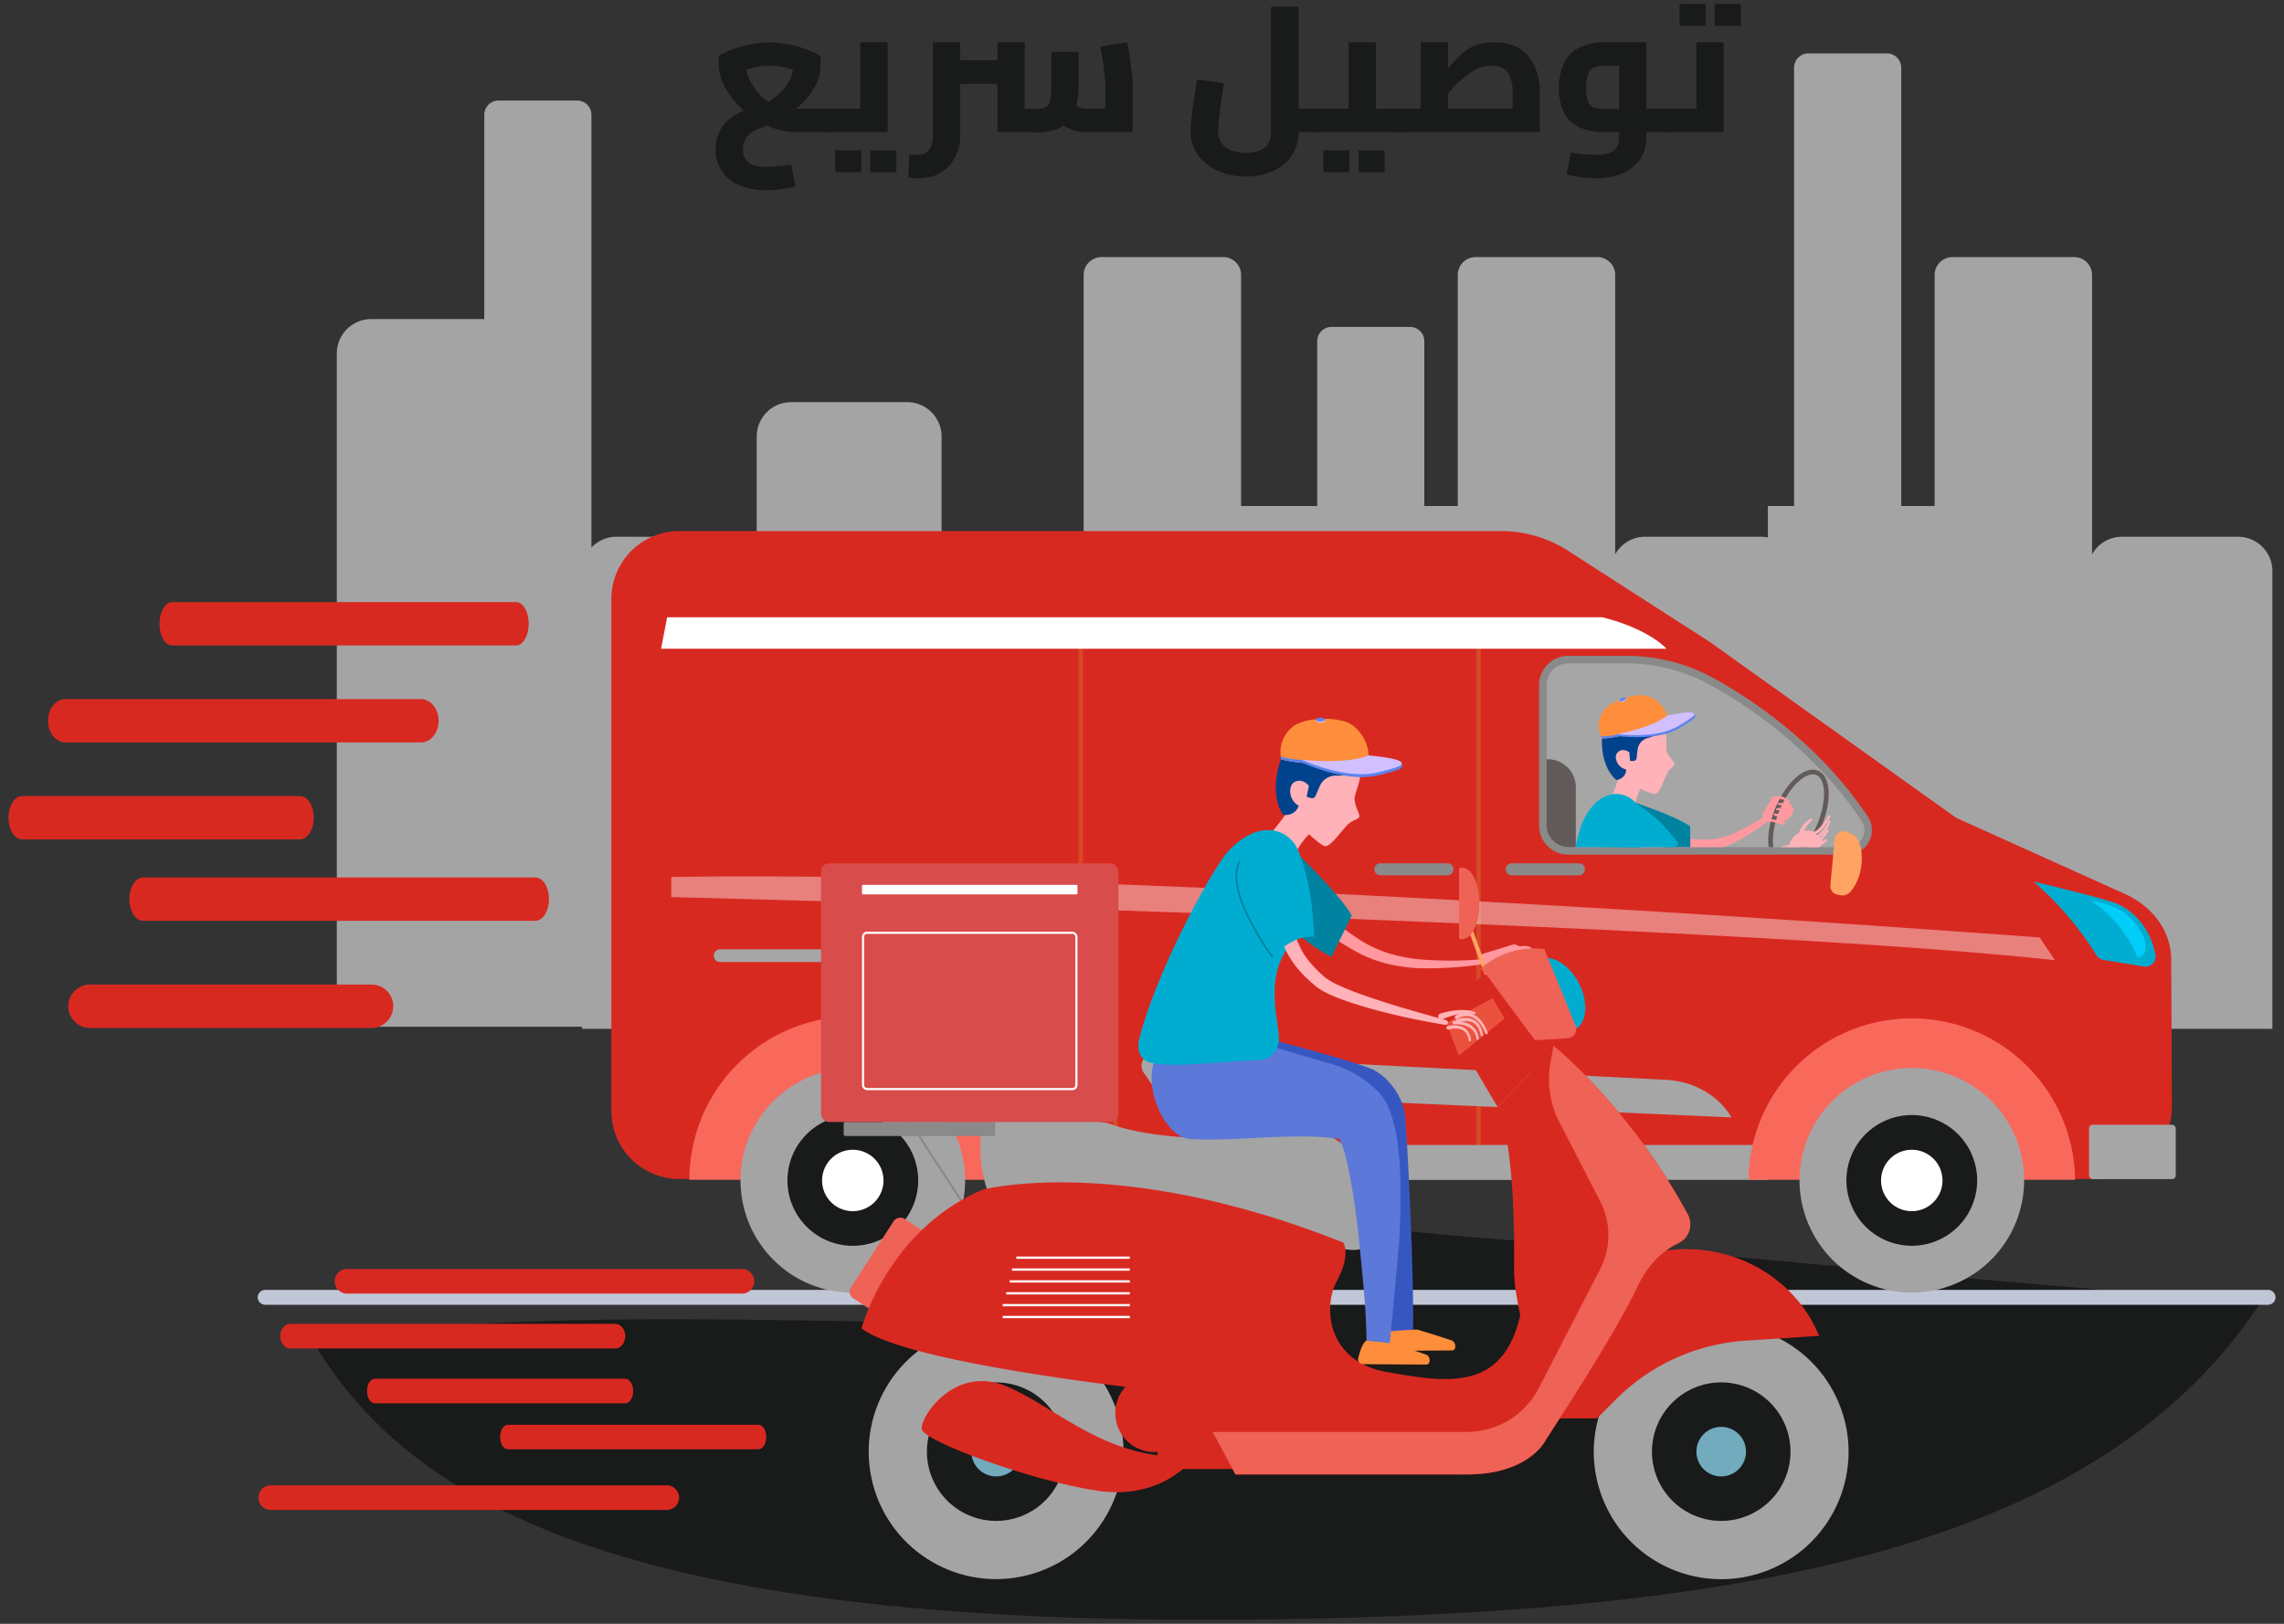 <svg id="Layer_1" data-name="Layer 1" xmlns="http://www.w3.org/2000/svg" xmlns:xlink="http://www.w3.org/1999/xlink" viewBox="0 0 1080 768"><rect x="0" y="0" width="1080" height="768" fill="#333333" stroke="none"/><defs><style>.cls-1,.cls-19,.cls-27,.cls-29,.cls-33,.cls-35,.cls-5,.cls-9{fill:none;}.cls-2{fill:#191a1a;}.cls-3{fill:#c1c6d7;}.cls-4{fill:#a5a4a5;}.cls-35,.cls-5{stroke:#fff;}.cls-33,.cls-5{stroke-linecap:round;stroke-linejoin:round;}.cls-5{stroke-width:0.86px;}.cls-6{fill:#d82921;}.cls-7{fill:#a6a6a6;}.cls-8{fill:#8a8a8a;}.cls-9{stroke:#d46b2b;stroke-width:2.08px;opacity:0.51;}.cls-19,.cls-27,.cls-29,.cls-35,.cls-9{stroke-miterlimit:10;}.cls-10,.cls-12{fill:#fff;}.cls-11{fill:#ffa463;}.cls-12{opacity:0.41;}.cls-13{fill:#f8695c;}.cls-14{fill:#00add1;}.cls-15{fill:#00cef8;}.cls-16{clip-path:url(#clip-path);}.cls-17{fill:#ff989f;}.cls-18{fill:#0083a0;}.cls-19{stroke:#625b5a;stroke-width:2.22px;}.cls-20{fill:#ffb2b8;}.cls-21{fill:#00438c;}.cls-22{fill:#ff8e3c;}.cls-23{fill:#5c83ef;}.cls-24{fill:#d2bfff;}.cls-25{fill:#625b5a;}.cls-26{fill:#3757c0;}.cls-27{stroke:#8a8a8a;}.cls-28{fill:#72aabe;}.cls-29{stroke:#ffa463;stroke-width:1.89px;}.cls-30{fill:#ef6256;}.cls-31{fill:#eb523d;}.cls-32{fill:#5c78d9;}.cls-33{stroke:#0083a0;stroke-width:0.83px;}.cls-34{fill:#d84c4c;}</style><clipPath id="clip-path"><path class="cls-1" d="M741.56,400.64a10.24,10.24,0,0,1-10.23-10.23V324a10.24,10.24,0,0,1,10.23-10.22H768.9A82.16,82.16,0,0,1,808.76,324c20.68,11.51,49.87,32,71.43,64.17a8,8,0,0,1-6.62,12.5Z"/></clipPath></defs><path class="cls-2" d="M807.47,593.35c-51.42-4.5-103.18-6.4-154.43-12.48-36.44-4.32-86.82-14.17-120.38,6.8,20.76,8.38,43.93,8.21,64.64,17.44,3.47,1.55,3.39,7.49,0,9.06-25.21,11.66-57.76,10.32-84.82,10.93-86.12,1.92-172.25-3.22-258.36-.17-34.92,1.24-70.86,2.91-104.9,11.48C199.91,720.84,318.49,770,602.39,765.89c228-3.29,391.76-35.17,467-150.5C982,610.09,894.76,601,807.47,593.35Z"/><path class="cls-3" d="M1072.31,617.12H125.54a3.62,3.62,0,0,1-3.69-3.53h0a3.62,3.62,0,0,1,3.69-3.53h946.77a3.61,3.61,0,0,1,3.69,3.53h0A3.61,3.61,0,0,1,1072.31,617.12Z"/><path class="cls-4" d="M1058.26,253.86h-54.91a16.2,16.2,0,0,0-14.11,8.32V130.05a8.45,8.45,0,0,0-8.45-8.45H923.25a8.45,8.45,0,0,0-8.45,8.45V239.32H899V32a6.75,6.75,0,0,0-6.75-6.75H855.1A6.76,6.76,0,0,0,848.34,32V239.32H835.93v14.86a16.44,16.44,0,0,0-3.16-.32H777.85a16.18,16.18,0,0,0-14.1,8.32V130.05a8.45,8.45,0,0,0-8.45-8.45H697.76a8.45,8.45,0,0,0-8.45,8.45V239.32H673.49V161.37a6.76,6.76,0,0,0-6.76-6.75H629.6a6.75,6.75,0,0,0-6.75,6.75v77.95h-36V130.05a8.45,8.45,0,0,0-8.45-8.45H520.86a8.45,8.45,0,0,0-8.45,8.45V254.18a16.21,16.21,0,0,0-3.13-.32H454.36a16.16,16.16,0,0,0-9.13,2.81V206.45A16.26,16.26,0,0,0,429,190.2H374.06a16.26,16.26,0,0,0-16.25,16.25v52.13a16.16,16.16,0,0,0-11.44-4.72H291.45a16.15,16.15,0,0,0-11.8,5.14V54.29a6.76,6.76,0,0,0-6.76-6.75H235.76A6.75,6.75,0,0,0,229,54.29v96.63H175.52a16.24,16.24,0,0,0-16.25,16.25V485.61H275.21v1h87.41v-6.74h75.49v6.74H575v4.26h47.84v6.56h50.64v-6.56h24.36v-4.26H835.93v4.26h87.42v-4.26h151.16V270.11A16.25,16.25,0,0,0,1058.26,253.86Z"/><path class="cls-5" d="M965.62,531.76s8,12.25,42.06,7.78"/><path class="cls-5" d="M1000.69,500.76s9.72,13.57-1.16,30"/><path class="cls-6" d="M1026.67,453.68c-.05-12.79-8.26-24.54-21.4-30.65L925,386.82,808.53,303.65l-65.28-42a58.92,58.92,0,0,0-33.61-10.47H321.23a32.14,32.14,0,0,0-32.15,32.15V525.47a32.14,32.14,0,0,0,32.15,32.15H768.87v0H992.52A34.44,34.44,0,0,0,1027,523Z"/><rect class="cls-7" x="987.79" y="531.95" width="41.02" height="25.72" rx="1.71"/><path class="cls-8" d="M873.57,404.22h-132a13.82,13.82,0,0,1-13.81-13.81V324a13.81,13.81,0,0,1,13.81-13.8H768.9a85.57,85.57,0,0,1,41.6,10.66C830.82,332.15,861,353,883.17,386.15A11.6,11.6,0,0,1,873.57,404.22Z"/><path class="cls-7" d="M741.56,400.64a10.24,10.24,0,0,1-10.23-10.23V324a10.24,10.24,0,0,1,10.23-10.22H768.9A82.16,82.16,0,0,1,808.76,324c20.68,11.51,49.87,32,71.43,64.17a8,8,0,0,1-6.62,12.5Z"/><path class="cls-9" d="M699.12,558.07V293.23H511.05v149.7S529,510.74,529,558.71"/><polygon class="cls-7" points="835.94 541.53 465.5 541.53 465.5 558.07 769.02 558.07 769.02 558.04 835.94 558.04 835.94 541.53"/><path class="cls-10" d="M312.58,306.83H788s-7.67-9.12-30.22-14.88H315.45Z"/><path class="cls-7" d="M818.75,528.49,550,516.62a5.74,5.74,0,0,1-4.46-2.46l-4.71-6.81a5.72,5.72,0,0,1,5-9l242,12.38c11.54.59,22.59,5.93,29.33,15.32C817.71,526.85,818.24,527.65,818.75,528.49Z"/><path class="cls-7" d="M505.78,455H340.51a3,3,0,0,1-3-3h0a3,3,0,0,1,3-3H505.78a3,3,0,0,1,3,3h0A3,3,0,0,1,505.78,455Z"/><path class="cls-11" d="M867.53,396.94a4.14,4.14,0,0,1,5.08-3.62c2.34.53,4.93,1.72,6.19,4.31,2.36,4.87,2.72,16.42-3.78,24.11a5.18,5.18,0,0,1-5,1.65l-1.28-.28a4.11,4.11,0,0,1-3.24-4.41Z"/><path class="cls-12" d="M971.65,454.14l-7.16-10.74S542,411.19,317.42,414.77v9.54S808.2,436.24,971.65,454.14Z"/><path class="cls-13" d="M981.21,558a77.22,77.22,0,0,0-154.43,0Z"/><path class="cls-13" d="M480.47,558A77.22,77.22,0,0,0,326,558Z"/><path class="cls-8" d="M684.45,414H652.71a2.85,2.85,0,0,1-2.85-2.84h0a2.85,2.85,0,0,1,2.85-2.84h31.74a2.84,2.84,0,0,1,2.84,2.84h0A2.84,2.84,0,0,1,684.45,414Z"/><path class="cls-8" d="M746.58,414H714.84a2.84,2.84,0,0,1-2.84-2.84h0a2.84,2.84,0,0,1,2.84-2.84h31.74a2.84,2.84,0,0,1,2.84,2.84h0A2.84,2.84,0,0,1,746.58,414Z"/><path class="cls-14" d="M961.66,417s27.33,6.35,38.29,10c0,0,15.46,4.89,19.24,24.51a4.77,4.77,0,0,1-5.46,5.62L994.62,454a4.79,4.79,0,0,1-3.27-2.2A154.34,154.34,0,0,0,961.66,417Z"/><path class="cls-15" d="M1004.5,431.66c-3.58-2.8-12.12-5.41-15.7-5.41,9.28,4.8,20.06,19.84,21.92,26.85C1019.52,450,1011.65,437,1004.5,431.66Z"/><g class="cls-16"><path class="cls-17" d="M764.37,391.53a3.93,3.93,0,0,0,1.49-.1c.78.43,3.73-2.92,2.85-4.41a3.74,3.74,0,0,0-.43-1.27,4.16,4.16,0,0,0-.62-.83l-.12-.13a2,2,0,0,0-.27-.22,2.27,2.27,0,0,0-.23-.17l-.07,0,.11.07.39.2.89.44c.62.29,1.27.57,1.92.86,1.31.56,2.64,1.1,4,1.66,2.69,1.09,5.42,2.11,8.16,3.14s5.5,2,8.28,3L799,396.6l-.51-.09a52.09,52.09,0,0,0,9.78.58,32,32,0,0,0,9.35-2.09,74.44,74.44,0,0,0,9.06-4.27c3-1.6,5.88-3.39,8.78-5.19l1.52,2.2c-2.79,2.05-5.58,4.09-8.52,6a71.24,71.24,0,0,1-9.22,5.18,36.09,36.09,0,0,1-10.5,3.08A56.31,56.31,0,0,1,798,402h-.15l-.35-.08c-2.89-.71-5.78-1.42-8.65-2.2s-5.75-1.57-8.62-2.41-5.72-1.75-8.57-2.72c-1.43-.48-2.86-1-4.29-1.55-.71-.28-1.43-.56-2.16-.87l-1.12-.49-.61-.29-.38-.2-.31-.18-.34-.24a3.47,3.47,0,0,1-.29-.25l-.14-.13a4.61,4.61,0,0,1-.62-.85,3.81,3.81,0,0,1-.45-1.29c-.87-1.49,2.09-4.85,2.87-4.41a4.09,4.09,0,0,1,1.52-.11Z"/><path class="cls-18" d="M767,377.47c3.3,1.3,24.14,7.74,32.23,13.36l.11,17.29c-16.88-.3-36.57-9.66-39.95-11.47Z"/><path class="cls-17" d="M834.21,383.56s3.18-5.7,4.55-6.37,7.84,2,9.11,4.7-3.18,8.38-10,7.15S834.21,383.56,834.21,383.56Z"/><path class="cls-19" d="M859.78,391.56C854.63,403,846.27,410,841.1,407.21s-5.19-14.38-.05-25.84,13.51-18.46,18.68-15.64S864.92,380.11,859.78,391.56Z"/><path class="cls-17" d="M845.39,379.42a6,6,0,0,0-1.53-.94,6.38,6.38,0,0,0-1.75-.51,7.31,7.31,0,0,0-1.81,0,9.09,9.09,0,0,0-1.77.41h0a.75.75,0,0,1-1-.49.76.76,0,0,1,.49-1h.05a10.07,10.07,0,0,1,2.12-.33,8.15,8.15,0,0,1,2.14.17,7.5,7.5,0,0,1,2,.73,6.86,6.86,0,0,1,1.75,1.27.49.49,0,0,1,0,.69.5.5,0,0,1-.66,0Z"/><path class="cls-17" d="M846.1,383a5.72,5.72,0,0,0-1-.92,6.24,6.24,0,0,0-1.19-.71,6.47,6.47,0,0,0-2.72-.6h0a.5.5,0,0,1-.5-.51.51.51,0,0,1,.48-.5,7.52,7.52,0,0,1,4.67,1.29,7,7,0,0,1,1.29,1.11.67.67,0,1,1-1,.9l0,0Z"/><path class="cls-17" d="M845.59,384.7a5.36,5.36,0,0,0-1.09-.75,6.14,6.14,0,0,0-1.28-.52,6.46,6.46,0,0,0-2.77-.15h0a.49.49,0,0,1-.57-.42.51.51,0,0,1,.39-.57,7.53,7.53,0,0,1,3.24,0,6.68,6.68,0,0,1,1.56.53,6.59,6.59,0,0,1,1.45.89.68.68,0,0,1,.09,1,.67.67,0,0,1-1,.09l0,0Z"/><path class="cls-17" d="M844.82,387.28l-5.64-1.4h0a.62.62,0,0,1,.29-1.2l5.76,1.31a.67.67,0,1,1-.3,1.31h-.06Z"/><path class="cls-17" d="M843.27,390.13l-5.68-1.56a.57.57,0,0,1-.4-.71.57.57,0,0,1,.67-.42h0l5.74,1.16h0a.79.79,0,0,1-.31,1.54Z"/><path class="cls-20" d="M776.24,372.24s-2.23,3.17-3.57,10.05a3.34,3.34,0,0,1-3.34,2.73,16.27,16.27,0,0,1-7-1.57A3.3,3.3,0,0,1,761,379c2.82-5.56,5.89-15.48,5.89-15.48Z"/><path class="cls-20" d="M768,363.56l1.94,6.5s10.73,6,12.92,5.46c1.93-.48,4-6.87,5.49-9.92,1.42-2.82,4.16-3.26,3.26-4.82s-2.33-2.56-3.37-5,.83-8.23-1.9-12.36c-3.69-5.57-11.76-10.12-23.61-1.29C754.63,348.15,756.82,364.9,768,363.56Z"/><path class="cls-21" d="M774.33,354.6l-.46,4a1.46,1.46,0,0,1-1.47,1.3h-1.61a11.1,11.1,0,0,0-1.91,4.86,5,5,0,0,1-3.8,4l-.74.16s-7.2-5-6.84-19.34,21.51-18.59,29.84-8c0,0,1.55,4.77-8.28,7.51A6.45,6.45,0,0,0,774.33,354.6Z"/><path class="cls-22" d="M757.64,349.35a12.11,12.11,0,0,1,.06-12.26c3.23-5.8,16.46-9.48,21.22-7.91,7.53,2.48,10.2,9.66,9.35,10.37C786,341.44,771.11,348.52,757.64,349.35Z"/><path class="cls-23" d="M765.3,347.17c.38.3.79.59,1.19.86a56.3,56.3,0,0,1-8.85,1.32,9.76,9.76,0,0,1-.65-1.05A28.86,28.86,0,0,0,765.3,347.17Z"/><path class="cls-23" d="M765.41,348.21s14.11,1.85,24.14-1.78a30.1,30.1,0,0,0,5-2.36c5.31-3.11,6.86-4.49,7-5.05a2.24,2.24,0,0,0-.57-1.58c-.95-.89-3.94.1-10.34,3.73-8.28,4.7-25.76,6.06-25.76,6.06Z"/><path class="cls-24" d="M764.92,347.23s14.11,1.85,24.14-1.78a30.57,30.57,0,0,0,5.05-2.36c5.3-3.11,6.85-4.49,7-5,.51-2-5.57-1.08-12.85.31C788.26,338.35,783.78,343.26,764.92,347.23Z"/><path class="cls-24" d="M765.73,331.36l.32-.12a2.43,2.43,0,0,1,1.09-.72,2.87,2.87,0,0,1,1.36-.17l.32-.11.18.36h0l0,0c.18.36-.37.9-1.22,1.21s-1.69.27-1.87-.09a0,0,0,0,1,0,0h0Z"/><path class="cls-23" d="M765.73,331.36c.18.36,1,.4,1.87.09s1.4-.85,1.22-1.21-1-.41-1.87-.1S765.55,331,765.73,331.36Z"/><path class="cls-20" d="M770.4,355.79a5,5,0,0,0-3.26-1,3.33,3.33,0,0,0-3,4.13,6.38,6.38,0,0,0,4.37,4.93c1,.32,2.09.28,2.56-.44C771.1,362.91,770.79,359.93,770.4,355.79Z"/><path class="cls-14" d="M780.5,416.16A52.55,52.55,0,0,0,783,400.29c-.57-3.58-3.68-9.53-7.45-17.3a13.14,13.14,0,0,0-7.08-6.7c-7.21-2.68-15.15,1.62-20,12.27-3.31,7.26-12.26,48.61-11,76.25.17,3.91,2.4,7.35,6.31,7.31a111.83,111.83,0,0,0,35.45-6.4,7.72,7.72,0,0,0,4.77-9.77C781.32,448.19,776.19,430.41,780.5,416.16Z"/><path class="cls-20" d="M849.52,401.58c-3.57,1.36-7.16,2.7-10.79,3.95s-7.32,2.32-11.06,3.31-7.56,1.76-11.4,2.38q-2.88.45-5.76.8l-2.87.33c-1,.1-2,.18-3,.23A32.45,32.45,0,0,1,792.23,411a42.48,42.48,0,0,1-10.73-5.92c-6.31-4.55-12.14-9.12-18.4-13.28a3.24,3.24,0,0,1,3.55-5.43h0c3.24,2.09,6.44,4.27,9.56,6.52s6.13,4.63,9.13,6.8a41.78,41.78,0,0,0,9,5.33,26.14,26.14,0,0,0,10,1.57c.89,0,1.79-.06,2.69-.11l2.82-.19q2.81-.19,5.58-.5c3.7-.4,7.37-1,11.05-1.71s7.37-1.51,11-2.41,7.34-1.84,11-2.76h0a1.39,1.39,0,0,1,1.69,1A1.4,1.4,0,0,1,849.52,401.58Z"/><path class="cls-20" d="M860.15,401.71l1.63-3.2a1,1,0,0,0-.17-1.15l-3.84-4q-.62-.16-1.26-.3a8.87,8.87,0,0,0-10.33,6.43c-.83,3.09-1.36,6.37.23,6.41,2.81.07,7.15.27,9.61-1.1A21,21,0,0,0,860.15,401.71Z"/><path class="cls-20" d="M856.79,388.08a11.08,11.08,0,0,0-2.07,2.09,10.41,10.41,0,0,0-1.43,2.53,9.17,9.17,0,0,0-.68,2.75,10.93,10.93,0,0,0,.07,2.8v.08a1.39,1.39,0,0,1-1.22,1.54,1.37,1.37,0,0,1-1.53-1.21,1.15,1.15,0,0,1,0-.18,13.7,13.7,0,0,1,.38-3.44,11.6,11.6,0,0,1,1.26-3.19,12.37,12.37,0,0,1,2-2.66,11.93,11.93,0,0,1,2.64-2,.53.53,0,0,1,.72.2.52.52,0,0,1-.14.68Z"/><path class="cls-20" d="M854.64,399.85a9.23,9.23,0,0,0,2.22,0,11.79,11.79,0,0,0,2.24-.54,11.43,11.43,0,0,0,2.1-1,13.76,13.76,0,0,0,1.9-1.36l0,0a.53.53,0,0,1,.7.8,15.24,15.24,0,0,1-2,1.59,12.56,12.56,0,0,1-4.74,1.94,10,10,0,0,1-2.65.19.79.79,0,0,1-.74-.84.8.8,0,0,1,.84-.75h.1Z"/><path class="cls-20" d="M855.28,396.8a2.91,2.91,0,0,0,2.11.92,4.54,4.54,0,0,0,2.45-.87,11.77,11.77,0,0,0,2.12-2,26.26,26.26,0,0,0,1.79-2.37l0,0a.53.53,0,0,1,.88.59,26.17,26.17,0,0,1-1.78,2.57,13.12,13.12,0,0,1-2.26,2.27,6,6,0,0,1-3.18,1.25,4.25,4.25,0,0,1-1.8-.31,4.32,4.32,0,0,1-1.56-1,.8.8,0,1,1,1.14-1.11l0,0Z"/><path class="cls-20" d="M854.46,394.15a3.54,3.54,0,0,0,1.45,0,5.94,5.94,0,0,0,1.56-.51,10.21,10.21,0,0,0,2.8-2c.44-.39.81-.86,1.21-1.29s.75-.93,1.09-1.43.68-1,1-1.5l.91-1.57v0a.53.53,0,0,1,.93.51l-.88,1.65c-.3.55-.65,1.08-1,1.61s-.72,1-1.09,1.55-.79,1-1.25,1.44a11.55,11.55,0,0,1-3.1,2.37,7.72,7.72,0,0,1-1.9.7,5,5,0,0,1-2.2,0,.8.8,0,1,1,.32-1.56h0Z"/><path class="cls-20" d="M853.59,394.88a7.43,7.43,0,0,0,3.39.57,6.82,6.82,0,0,0,3.29-1.1,9.61,9.61,0,0,0,2.5-2.58c.33-.51.62-1.06.93-1.6l.74-1.73,0-.05a.53.53,0,0,1,1,.4l-.72,1.86c-.31.59-.6,1.19-1,1.77a10.84,10.84,0,0,1-2.75,3,8.32,8.32,0,0,1-3.92,1.46,9,9,0,0,1-4.18-.58.8.8,0,0,1,.58-1.49h0Z"/><path class="cls-14" d="M755,393.84c1.35,12.49,31,21.08,31,21.08,2.68-12.88,7.76-15.81,7.76-15.81-9.11-12.4-16.42-16.53-21-19.69a9.63,9.63,0,0,0-11,.07C758.06,382.09,754.19,386.6,755,393.84Z"/><path class="cls-25" d="M745.12,412.08H718.73V372.3a13.19,13.19,0,0,1,13.19-13.2h0a13.2,13.2,0,0,1,13.2,13.2Z"/></g><circle class="cls-4" cx="904" cy="558.31" r="53.1" transform="translate(-145.79 394.41) rotate(-22.83)"/><circle class="cls-2" cx="904" cy="558.31" r="30.91" transform="translate(-145.4 391.9) rotate(-22.69)"/><path class="cls-10" d="M918.51,558.31A14.52,14.52,0,1,1,904,543.8,14.51,14.51,0,0,1,918.51,558.31Z"/><circle class="cls-4" cx="403.25" cy="558.31" r="53.1" transform="translate(-276.67 448.67) rotate(-45)"/><circle class="cls-2" cx="403.25" cy="558.31" r="30.91" transform="translate(-276.67 448.67) rotate(-45)"/><path class="cls-10" d="M417.77,558.31a14.52,14.52,0,1,1-14.52-14.51A14.52,14.52,0,0,1,417.77,558.31Z"/><path class="cls-22" d="M686.43,634c2.11.72,2.41,4.57.18,4.72h-.05l-29.65.18a2.49,2.49,0,0,1-2.63-2.34s1.35-7.86,3.87-8l12.14.34C670.37,628.88,681.27,632.18,686.43,634Z"/><path class="cls-26" d="M664.46,528.06c-.72-9-8.22-19.73-17.1-22.95-23.08-8.36-81.69-22.36-85.62-23l-6.07,49c3.27.14,69.57.7,78.34,8.14,6.88,5.85,9,45.28,12,55,.83,2.66,9.56,35.45,11.39,35.33l10.77-.69C668.68,604.52,665.82,545.19,664.46,528.06Z"/><line class="cls-27" x1="456.79" y1="571.37" x2="425.32" y2="523.04"/><path class="cls-4" d="M616.35,534.75a28.84,28.84,0,0,1,19.26,7.18c8.82,7.84,23.19,29.06,18.94,37.55s-8.81,14-21.22,10.78S531.13,555,467.13,563.81a63.7,63.7,0,0,1-3.22-27.67,6.37,6.37,0,0,1,6.34-5.63H518a22.22,22.22,0,0,1,7.74,1.36C536.13,535.73,568.43,542.52,616.35,534.75Z"/><rect class="cls-8" x="398.95" y="530.66" width="71.57" height="6.62" rx="0.73"/><circle class="cls-4" cx="813.89" cy="686.58" r="60.24" transform="translate(-199.11 358.5) rotate(-22.2)"/><path class="cls-2" d="M846.64,686.58a32.75,32.75,0,1,1-32.75-32.75A32.76,32.76,0,0,1,846.64,686.58Z"/><path class="cls-28" d="M825.6,686.58a11.72,11.72,0,1,1-11.71-11.72A11.71,11.71,0,0,1,825.6,686.58Z"/><path class="cls-6" d="M825.32,634.1l34.84-2.29c-9.8-24-34.24-41-62.87-41-37.27,0-67.48,28.78-67.48,64.27a61.48,61.48,0,0,0,2.06,15.79h23.25l9.1-9.11A95.26,95.26,0,0,1,825.32,634.1Z"/><path class="cls-17" d="M597.81,412.28a4.15,4.15,0,0,0,5.39-.74,3.9,3.9,0,0,0,.67-1.06,2.58,2.58,0,0,0,.19-.55,3.85,3.85,0,0,0,.13-.79,2.06,2.06,0,0,0,0-.39c0-.1,0-.08,0-.05a2,2,0,0,0,.12.42,9.91,9.91,0,0,0,.53,1.23,23.89,23.89,0,0,0,1.62,2.71,55,55,0,0,0,4.29,5.36,112,112,0,0,0,10.38,9.88c3.69,3.14,7.56,6.12,11.52,9,2,1.43,4,2.86,6,4.26s4.07,2.81,6.06,4a56.16,56.16,0,0,0,13,5.62,76.39,76.39,0,0,0,14.19,2.63,179.83,179.83,0,0,0,29.44-.15l.25,2.28a169.85,169.85,0,0,1-30,2,81.76,81.76,0,0,1-15.17-2,61.66,61.66,0,0,1-14.52-5.5c-2.3-1.27-4.43-2.52-6.59-3.82s-4.28-2.6-6.39-4c-4.22-2.74-8.37-5.61-12.41-8.7a105.14,105.14,0,0,1-11.59-10.15,52.39,52.39,0,0,1-5.17-6.11,29.89,29.89,0,0,1-2.27-3.63,19.87,19.87,0,0,1-1-2.16,12.36,12.36,0,0,1-.42-1.36,9.15,9.15,0,0,1-.17-1,6,6,0,0,1,0-.85,4.6,4.6,0,0,1,.16-1,5.23,5.23,0,0,1,.2-.6,4.23,4.23,0,0,1,3.43-2.53,4.13,4.13,0,0,1,2.77.67Z"/><path class="cls-17" d="M722.34,451.84l-9.94,3-3.1,3.42-7.77.09-2.1-6.69,16.2-5C717.43,446.12,724.14,451.32,722.34,451.84Z"/><path class="cls-17" d="M717.64,454.73a2.6,2.6,0,0,0,1.81.89,6,6,0,0,0,2.34-.16,4.31,4.31,0,0,0,1.94-1,2,2,0,0,0,.6-1.72,4.83,4.83,0,0,0-.68-2.08,2.74,2.74,0,0,0-1.59-1.15,8.12,8.12,0,0,0-4.66.51l-.06,0a.88.88,0,0,1-.67-1.62,12.32,12.32,0,0,1,2.82-.89,7.58,7.58,0,0,1,3.1.09,4.6,4.6,0,0,1,2.7,2,6.49,6.49,0,0,1,1,3,4,4,0,0,1-1.24,3.19,5.73,5.73,0,0,1-2.83,1.42,7.59,7.59,0,0,1-3,0,4,4,0,0,1-2.72-1.8.69.69,0,0,1,.27-.93.67.67,0,0,1,.9.22Z"/><path class="cls-17" d="M709.93,453.84c0-.22,0-.12,0-.14s0,0,0,.07a.61.61,0,0,0,.15.22,2.6,2.6,0,0,0,.66.51,8.05,8.05,0,0,0,2,.71,24,24,0,0,0,4.7.44h0a.88.88,0,0,1,.06,1.75,25.38,25.38,0,0,1-5.16,0,10.1,10.1,0,0,1-2.72-.67,5.26,5.26,0,0,1-1.39-.86,3.39,3.39,0,0,1-.63-.71,3.12,3.12,0,0,1-.26-.48,2,2,0,0,1-.19-.74,1.38,1.38,0,0,1,2.75-.13Z"/><path class="cls-18" d="M608.39,398.57c3.18,3.46,24.38,23.24,30.83,34.45l-9.7,19.59c-19.95-10.47-38.12-32.88-41.12-36.94Z"/><path class="cls-22" d="M722.42,453a2.22,2.22,0,0,1-2,2.52,2.55,2.55,0,0,1-2.55-2.37,2.23,2.23,0,0,1,2.12-2.55A2.56,2.56,0,0,1,722.42,453Z"/><polygon class="cls-22" points="718.67 451.09 705.5 459.79 716.14 461.5 721.95 454.73 718.67 451.09"/><path class="cls-17" d="M719.93,458.72a3.86,3.86,0,0,0,2.72-2.05,2.76,2.76,0,0,0,0-1.61,4.38,4.38,0,0,0-.71-1.65,4.74,4.74,0,0,0-3.07-1.75,11.68,11.68,0,0,0-4,0h-.06a.88.88,0,0,1-1-.7.89.89,0,0,1,.67-1,12,12,0,0,1,4.74-.23,7.39,7.39,0,0,1,2.38.78,5.8,5.8,0,0,1,2,1.73,6.4,6.4,0,0,1,1,2.36,4.35,4.35,0,0,1-.16,2.72,4.09,4.09,0,0,1-1.84,2,6.08,6.08,0,0,1-2.37.72.69.69,0,0,1-.77-.6.68.68,0,0,1,.5-.74Z"/><line class="cls-29" x1="703.69" y1="462.76" x2="694.39" y2="437.04"/><path class="cls-30" d="M691.46,410.4a4.17,4.17,0,0,0-1.55.32v33.15a4,4,0,0,0,1.55.32c4.46,0,8.08-7.56,8.08-16.89S695.92,410.4,691.46,410.4Z"/><circle class="cls-4" cx="471.05" cy="686.58" r="60.24" transform="translate(-133.79 114.35) rotate(-12.13)"/><path class="cls-2" d="M503.8,686.58a32.75,32.75,0,1,1-32.75-32.75A32.75,32.75,0,0,1,503.8,686.58Z"/><path class="cls-28" d="M482.77,686.58a11.72,11.72,0,1,1-11.72-11.72A11.72,11.72,0,0,1,482.77,686.58Z"/><path class="cls-6" d="M565.09,689s-14.7,20.57-45.55,16.16-83.26-23.51-83.75-29.39,15.67-30.36,40.16-20.08S523.46,691.48,565.09,689Z"/><path class="cls-22" d="M705.19,478c.42,3.05-1,5.77-3.24,6.09s-4.36-1.91-4.78-5,1-5.77,3.23-6.08S704.76,475,705.19,478Z"/><path class="cls-30" d="M414.87,575.71h13.82a0,0,0,0,1,0,0v44.73a0,0,0,0,1,0,0H414.87a3.89,3.89,0,0,1-3.89-3.89v-37a3.89,3.89,0,0,1,3.89-3.89Z" transform="translate(390.96 -132.08) rotate(32.8)"/><path class="cls-14" d="M746.65,465.19c4.63,9.07,3.76,18.79-1.95,21.71s-14.09-2.08-18.72-11.15S722.21,457,727.92,454,742,456.12,746.65,465.19Z"/><path class="cls-30" d="M700.26,458h0a38.82,38.82,0,0,1,30-9.14L745,485a4.39,4.39,0,0,1-3.81,6.05l-15.43.94Z"/><path class="cls-6" d="M702.71,460.8l-13.53,8.63a11.65,11.65,0,0,0-3.75,15.75l22.67,38.31,18.61-19.1-1-12.41Z"/><path class="cls-6" d="M547.31,656.8h39a0,0,0,0,1,0,0v38a0,0,0,0,1,0,0h-31.8a7.17,7.17,0,0,1-7.17-7.17V656.8A0,0,0,0,1,547.31,656.8Z"/><path class="cls-6" d="M726.71,504.39l7.84-9.8s36.06,28.77,63.57,79.87A9.85,9.85,0,0,1,793.6,588c-6.11,2.9-13.8,8.78-19.38,20.71-10.78,23-43.1,72-43.1,72s-7.35,16.65-37.71,16.65H584.19l-10.78-20.08,2.94-3.91-20.08-14.7S430.4,645.93,407.38,628.3c0,0,12.25-46.53,57.3-65.63,0,0,64.65-17.14,170.44,25,0,0,3.92,5.38-2.94,18.12s-4.4,38.2,23.51,43.1,54.86,9.79,63.18-26.94c0,0-2.93-12.73-2.93-20.57s1-58.28-7.84-77.87Z"/><rect class="cls-10" x="480.58" y="594.3" width="53.65" height="1.07"/><rect class="cls-10" x="478.5" y="599.92" width="55.73" height="1.07"/><rect class="cls-10" x="477.47" y="605.53" width="56.77" height="1.07"/><rect class="cls-10" x="475.8" y="611.15" width="58.43" height="1.07"/><rect class="cls-10" x="474.14" y="616.76" width="60.09" height="1.07"/><rect class="cls-10" x="474.14" y="622.37" width="60.09" height="1.07"/><path class="cls-30" d="M693.41,697.35c30.36,0,37.71-16.65,37.71-16.65s32.32-49,43.1-72c5.58-11.93,13.27-17.81,19.38-20.71a9.85,9.85,0,0,0,4.52-13.54c-27.51-51.1-63.57-79.87-63.57-79.87l-1.47,8.6a43.93,43.93,0,0,0,4.24,27.43l19.32,37.54a35,35,0,0,1,0,32.11l-29,56.23a38.34,38.34,0,0,1-34.09,20.77H573.41l10.78,20.08Z"/><path class="cls-6" d="M564.27,668.29a18.45,18.45,0,1,1-18.45-18.44A18.45,18.45,0,0,1,564.27,668.29Z"/><path class="cls-6" d="M693.34,489.11c1.61,4.26,0,8.81-3.53,10.16s-7.75-1-9.36-5.29,0-8.81,3.53-10.15S691.73,484.85,693.34,489.11Z"/><polygon class="cls-31" points="683.98 483.83 705.73 472.13 711.48 481.66 689.81 499.27 683.98 483.83"/><path class="cls-32" d="M651.23,515.9a51.2,51.2,0,0,0-20.41-12.31c-10.3-3-20-5.73-30.21-9-7.12-2.24-15.08-2.61-21.26-5.35,0,0-26.87-2-32.65,10.2-7.12,15,4.79,40,17.23,39.33,19.11,1,43.49-2.43,62.56-.85,2.08.17,4.15.42,6.22.66a1.08,1.08,0,0,1,.59.18,1.29,1.29,0,0,1,.26.42,40.7,40.7,0,0,1,3.08,9.29c1.6,6.69,2.82,13.86,3.88,21.08s1.92,14.6,2.61,22c1.37,14.78,3,28.56,3,43.42l11.05.56c.18-2.62,4.4-46.16,4.64-51.75q.35-7.86.39-15.72c.06-14.35-.13-30.79-5.67-44.25A23.08,23.08,0,0,0,651.23,515.9Z"/><path class="cls-22" d="M674.32,640.68c2.1.75,2.35,4.6.12,4.72h-.05l-29.65-.19a2.49,2.49,0,0,1-2.6-2.38s1.84-8.63,4.36-8.73l11.75,1.28C658.32,635.4,669.18,638.84,674.32,640.68Z"/><path class="cls-20" d="M619.88,393.77s-3.87,3-8,10.83a4.23,4.23,0,0,1-5.05,2.06,20.68,20.68,0,0,1-7.85-4.48,4.16,4.16,0,0,1-.06-5.85c5.46-5.68,12.85-16.54,12.85-16.54Z"/><path class="cls-20" d="M613.19,380.24l-.07,8.58s10.74,11.24,13.6,11.39c2.51.13,7.34-6.85,10.32-10,2.75-2.89,6.23-2.4,5.72-4.62s-1.88-3.95-2.22-7.34,4.06-9.64,2.29-15.65c-2.39-8.1-10.48-16.59-28.07-10.3C602.68,356.65,599.13,377.71,613.19,380.24Z"/><path class="cls-21" d="M624.1,371.74l-2.05,4.71a1.84,1.84,0,0,1-2.25,1l-1.95-.61a14.14,14.14,0,0,0-4.11,5.16,6.26,6.26,0,0,1-6.07,3.43l-1-.08s-6.83-8.75-1.1-25.92,32.89-14.51,39,1.41c0,0,.11,6.34-12.8,6A8.15,8.15,0,0,0,624.1,371.74Z"/><path class="cls-20" d="M618.91,371.72a6.28,6.28,0,0,0-3.57-2.37c-2.73-.4-4.78.89-5.21,3.86a8.07,8.07,0,0,0,3.46,7.58c1.15.77,2.42,1.11,3.25.41C617.12,380.59,617.85,376.87,618.91,371.72Z"/><path class="cls-22" d="M605.87,359.21a15.3,15.3,0,0,1,4.62-14.81c6-5.8,23.4-5.35,28.58-1.7,8.18,5.79,8.75,15.46,7.46,16C643.13,360.16,622.46,363.2,605.87,359.21Z"/><path class="cls-23" d="M615.94,359.41c.35.51.73,1,1.11,1.48a71.44,71.44,0,0,1-11.18-1.68,13.54,13.54,0,0,1-.4-1.51A36.08,36.08,0,0,0,615.94,359.41Z"/><path class="cls-23" d="M615.69,360.7s16.37,7.48,29.84,6.8a37.74,37.74,0,0,0,7-1c7.57-1.8,10-2.89,10.34-3.52a2.86,2.86,0,0,0-.12-2.12c-.81-1.42-4.79-1.33-13.88.69-11.75,2.61-33.38-2.22-33.38-2.22Z"/><path class="cls-24" d="M615.46,359.34s16.37,7.47,29.84,6.79a38.67,38.67,0,0,0,7-1c7.57-1.8,10-2.9,10.33-3.52,1.36-2.25-6.33-3.37-15.65-4.38C647,357.25,639.73,361.53,615.46,359.34Z"/><path class="cls-24" d="M622.31,340.45l.43,0a3.06,3.06,0,0,1,1.59-.47,3.59,3.59,0,0,1,1.71.31l.43,0,.08.5h0v0c.09.51-.77,1-1.92,1s-2.15-.31-2.23-.81v0h0Z"/><path class="cls-23" d="M622.31,340.45c.09.51,1.08.87,2.23.81s2-.51,1.93-1-1.09-.87-2.23-.82S622.23,340,622.31,340.45Z"/><path class="cls-14" d="M608.77,448.45a66.38,66.38,0,0,0,8.86-18.28c.64-4.54-.92-12.88-2.6-23.67A16.62,16.62,0,0,0,609,395.78c-7.73-5.91-18.92-3.65-28.74,7.43-6.68,7.54-32.8,54.22-41.56,88.1-1.24,4.78.18,9.76,4.92,11.17,9.24,2.73,31.7-.33,51.75-1.11a9.77,9.77,0,0,0,9.38-10.05C604.42,481,598.28,464.07,608.77,448.45Z"/><path class="cls-20" d="M683.44,484.74c-5.11-.83-10.19-1.83-15.27-2.85s-10.12-2.26-15.16-3.54-10-2.74-15-4.42c-2.48-.85-5-1.75-7.43-2.8a39.91,39.91,0,0,1-7.41-3.91c-.3-.23-.65-.49-.92-.71l-.76-.65c-.51-.42-1-.86-1.52-1.31-1-.89-2-1.81-3-2.77a44.63,44.63,0,0,1-12.2-21.3c-1.45-5.13-2.56-10.17-3.77-15.16s-2.34-10-3.66-14.9a3.35,3.35,0,0,1,6.44-1.84v.05c1.52,5,2.79,10,4,15.07s2.26,10.1,3.59,14.9,2.91,9.28,5.55,13.19a41,41,0,0,0,4.5,5.61c.82.89,1.7,1.75,2.6,2.6.45.43.9.85,1.37,1.27l.69.62.59.5a35.33,35.33,0,0,0,6.13,3.52c2.25,1.06,4.58,2,6.94,2.94,4.73,1.83,9.6,3.41,14.46,5s9.8,3.05,14.75,4.46,9.9,2.82,14.86,4.23h0a1.11,1.11,0,0,1-.48,2.17Z"/><path class="cls-20" d="M697,479.66a13.51,13.51,0,0,0-3.74-.36,23.38,23.38,0,0,0-3.82.42,30.47,30.47,0,0,0-3.73,1c-.61.19-1.21.42-1.82.63l-1.79.73-.06,0a1.43,1.43,0,0,1-1.08-2.65l.15-.05,2-.57c.68-.15,1.34-.32,2-.46a33,33,0,0,1,4.09-.58,25.76,25.76,0,0,1,4.12,0,14.64,14.64,0,0,1,4.1.89.54.54,0,0,1,.31.7.56.56,0,0,1-.65.33Z"/><path class="cls-20" d="M684.51,485.35a12.68,12.68,0,0,1,3.66-.39,8.83,8.83,0,0,1,3.61.84,6.11,6.11,0,0,1,2.73,2.59,7.93,7.93,0,0,1,.73,1.7c.17.59.24,1.19.36,1.78a.54.54,0,0,1-.43.64.53.53,0,0,1-.63-.39l0-.1c-.13-.53-.21-1.08-.38-1.58a6.41,6.41,0,0,0-.68-1.42,4.81,4.81,0,0,0-2.25-2,7.68,7.68,0,0,0-3.06-.58,11.76,11.76,0,0,0-3.15.46l0,0a.82.82,0,0,1-.47-1.58Z"/><path class="cls-20" d="M687.57,482.81a16.49,16.49,0,0,1,3.93.4,12.91,12.91,0,0,1,3.7,1.41,8.54,8.54,0,0,1,2.86,2.84,8.85,8.85,0,0,1,1.16,3.81.55.55,0,0,1-1.08.17v-.07a7.77,7.77,0,0,0-1.12-3.26,7.05,7.05,0,0,0-2.49-2.3,11.53,11.53,0,0,0-3.32-1.13,15,15,0,0,0-3.52-.23h0a.82.82,0,0,1-.1-1.64Z"/><path class="cls-20" d="M688.23,480.4a9.49,9.49,0,0,1,4.88-1.38,8.53,8.53,0,0,1,4.81,1.48,12.89,12.89,0,0,1,3.38,3.57c.39.7.82,1.39,1.17,2.11l1,2.19a.55.55,0,0,1-.28.72.54.54,0,0,1-.71-.27l0,0-1-2.08c-.36-.67-.78-1.3-1.16-1.95a11.61,11.61,0,0,0-3.11-3.1,7.1,7.1,0,0,0-4-1.13,8.15,8.15,0,0,0-4,1.24l-.07,0a.82.82,0,0,1-1.13-.25.83.83,0,0,1,.25-1.14Z"/><path class="cls-20" d="M689,482a12.39,12.39,0,0,1,4.11-.61,8.29,8.29,0,0,1,4,1.08,7.29,7.29,0,0,1,2.85,3,4.38,4.38,0,0,1,.44.93l.36,1c.18.65.31,1.31.46,2a.54.54,0,0,1-1.05.27l0-.08c-.17-.59-.31-1.2-.49-1.79l-.36-.84a3.18,3.18,0,0,0-.41-.8,6.08,6.08,0,0,0-2.45-2.45,7,7,0,0,0-3.39-.77,11.12,11.12,0,0,0-3.5.64l0,0a.82.82,0,0,1-.58-1.54Z"/><path class="cls-14" d="M586.09,407.64c-7.46,14,15.5,44.84,15.5,44.84,11.95-11.57,19.8-9.39,19.8-9.39-.73-19.44-3.94-31.35-6.51-37.93a12.14,12.14,0,0,0-11.58-7.75C597.65,397.54,590.4,399.52,586.09,407.64Z"/><path class="cls-33" d="M586.09,407.64c-7.46,14,15.5,44.84,15.5,44.84"/><rect class="cls-34" x="388.23" y="408.38" width="140.61" height="122.28" rx="3.67"/><rect class="cls-10" x="407.59" y="418.52" width="101.9" height="4.5" rx="0.49"/><rect class="cls-35" x="408.09" y="441.17" width="100.9" height="73.93" rx="1.9"/><path class="cls-6" d="M244,284.76H81.41c-3.31,0-6,4.6-6,10.26s2.68,10.27,6,10.27H244c3.31,0,6-4.6,6-10.27S247.31,284.76,244,284.76Z"/><path class="cls-6" d="M176,465.66H42.23a10.27,10.27,0,0,0,0,20.53H176a10.27,10.27,0,0,0,0-20.53Z"/><path class="cls-6" d="M199,330.64H31.08c-4.65,0-8.41,4.59-8.41,10.26s3.76,10.26,8.41,10.26H199c4.65,0,8.42-4.59,8.42-10.26S203.63,330.64,199,330.64Z"/><path class="cls-6" d="M141.86,376.51H10.49C6.91,376.51,4,381.1,4,386.77S6.91,397,10.49,397H141.86c3.58,0,6.49-4.59,6.49-10.26S145.44,376.51,141.86,376.51Z"/><path class="cls-6" d="M253.11,415H67.69c-3.59,0-6.5,4.59-6.5,10.26s2.91,10.26,6.5,10.26H253.11c3.59,0,6.5-4.59,6.5-10.26S256.7,415,253.11,415Z"/><path class="cls-6" d="M351.09,600.21H163.8a5.81,5.81,0,0,0,0,11.61H351.09a5.81,5.81,0,0,0,0-11.61Z"/><path class="cls-6" d="M315.06,702.53H127.78a5.81,5.81,0,0,0,0,11.61H315.06a5.81,5.81,0,1,0,0-11.61Z"/><path class="cls-6" d="M290.91,626.15H137.28c-2.63,0-4.76,2.6-4.76,5.81s2.13,5.81,4.76,5.81H290.91c2.63,0,4.76-2.6,4.76-5.81S293.54,626.15,290.91,626.15Z"/><path class="cls-6" d="M295.73,652.1H177.21c-2,0-3.67,2.6-3.67,5.81s1.64,5.8,3.67,5.8H295.73c2,0,3.67-2.6,3.67-5.8S297.76,652.1,295.73,652.1Z"/><path class="cls-6" d="M358.66,673.86H240.14c-2,0-3.67,2.6-3.67,5.81s1.64,5.8,3.67,5.8H358.66c2,0,3.67-2.6,3.67-5.8S360.69,673.86,358.66,673.86Z"/><path class="cls-2" d="M374.16,77.89l1.94,10.39c-2.53.51-5,.91-7.26,1.22a50.16,50.16,0,0,1-6.67.47,31.26,31.26,0,0,1-12.46-2.32A18.9,18.9,0,0,1,341.39,81a17.8,17.8,0,0,1-3-10.31,18.45,18.45,0,0,1,2.5-9.67,19.51,19.51,0,0,1,7-6.84,25.92,25.92,0,0,1,10.39-3.34l.26-.59a19.42,19.42,0,0,0,4.56-1.94,29.13,29.13,0,0,0,4.52-3.21,26.59,26.59,0,0,0,3.84-4.1,19.67,19.67,0,0,0,2.66-4.77,14.25,14.25,0,0,0,1-5.15V25.52l6.08,10.22a39.29,39.29,0,0,0-8.74-3.46,31.13,31.13,0,0,0-17,0,39.48,39.48,0,0,0-8.74,3.46l6.08-10.22V31.1a14.32,14.32,0,0,0,1.1,5.23,26.19,26.19,0,0,0,3,5.45,26.66,26.66,0,0,0,4.35,4.86,21.13,21.13,0,0,0,5.44,3.5,14.57,14.57,0,0,0,6,1.31H391.9V62.52H377.46a35.66,35.66,0,0,1-12.34-2.11,39.9,39.9,0,0,1-10.38-5.62,44.35,44.35,0,0,1-8-7.69,36.3,36.3,0,0,1-5.11-8.36,19.79,19.79,0,0,1-1.77-7.64V26.37a47,47,0,0,1,7.85-3.46,54.61,54.61,0,0,1,8.45-2.16,46.58,46.58,0,0,1,7.77-.72,45.76,45.76,0,0,1,7.73.72,56.39,56.39,0,0,1,8.45,2.16A46.33,46.33,0,0,1,388,26.37V31.1a19.32,19.32,0,0,1-1.81,8.11,31.77,31.77,0,0,1-4.94,7.56,43.1,43.1,0,0,1-7.14,6.5,46.69,46.69,0,0,1-8.4,4.86c-.46.22-1.1.5-2,.84s-1.7.68-2.57,1l-2.33.89a8.11,8.11,0,0,0-1.26.55,15.68,15.68,0,0,0-3,1.94,8.7,8.7,0,0,0-2.32,3,10.34,10.34,0,0,0-.89,4.48,7.1,7.1,0,0,0,2.66,6c1.78,1.38,4.46,2.07,8.07,2.07,1.29,0,2.94-.08,4.94-.25S371.46,78.23,374.16,77.89ZM391.9,62.52V51.45a1,1,0,0,1,.76.38,2.68,2.68,0,0,1,.51,1.1,16.72,16.72,0,0,1,.29,1.73,17.54,17.54,0,0,1,.13,2.28,18.57,18.57,0,0,1-.13,2.33,16.34,16.34,0,0,1-.29,1.77,2.62,2.62,0,0,1-.51,1.1A1,1,0,0,1,391.9,62.52Z"/><path class="cls-2" d="M391.9,62.52a1,1,0,0,1-.76-.38,2.4,2.4,0,0,1-.51-1.1,16.34,16.34,0,0,1-.29-1.77,18.57,18.57,0,0,1-.13-2.33,22.15,22.15,0,0,1,.17-2.91,5.25,5.25,0,0,1,.55-1.9,1.11,1.11,0,0,1,1-.68Zm0,0V51.45h22.72L406.76,58V20h12.93V62.52Zm3,18.92V71.13h12.34V81.44Zm16.64,0V71.13h12.34V81.44Z"/><path class="cls-2" d="M434.55,84.31c-.62,0-1.38,0-2.28-.13s-1.83-.15-2.79-.21l.42-10.89c.9,0,1.78,0,2.62.08s1.47.09,1.86.09a5.83,5.83,0,0,0,4.94-2.45c1.21-1.64,1.82-4,1.82-7.1V20h12.92V63.7a22.79,22.79,0,0,1-2.45,10.69,18,18,0,0,1-6.84,7.3A19.53,19.53,0,0,1,434.55,84.31Zm19.51-44.68V28.48h17.65V39.63Zm17.65,22.89V20h12.84V62.52Zm12.84,0V51.45h6a8.33,8.33,0,0,0,4.05-.8,4.66,4.66,0,0,0,2-3.29,38.57,38.57,0,0,0,.55-7.56V24.51h12.92V39.8q0,7.94-2.11,13a14.49,14.49,0,0,1-6.42,7.39,22.61,22.61,0,0,1-11,2.37Zm29.06,0a20,20,0,0,1-7.31-1.4A21.74,21.74,0,0,1,499.67,57l7.86-8.11a12.39,12.39,0,0,0,3,1.9,7.83,7.83,0,0,0,3.09.63h16.13l-7.09,6.25V39.38q0-1.27-.3-4t-.8-6.25Q521,25.62,520.28,22L533,20q.6,3,1.14,6.84c.37,2.54.69,4.93,1,7.18a45.93,45.93,0,0,1,.42,5.33V62.52Z"/><path class="cls-2" d="M589.12,83.47a31.51,31.51,0,0,1-13.43-2.75,22.76,22.76,0,0,1-9.29-7.56,18.6,18.6,0,0,1-3.38-11c0-1.12.08-2.6.25-4.43s.39-3.87.68-6.13.6-4.57,1-7,.72-4.71,1.05-7l12.76,1.69q-.86,5.65-1.48,10.26c-.42,3.07-.75,5.66-1,7.77s-.34,3.67-.34,4.69a9.29,9.29,0,0,0,6,9,18.09,18.09,0,0,0,7.18,1.27,16.07,16.07,0,0,0,7.09-1.31,8,8,0,0,0,3.72-3.46,10.6,10.6,0,0,0,1.1-4.86V3.14H614V62.77a18.7,18.7,0,0,1-3.21,10.9,21.23,21.23,0,0,1-8.83,7.22A30.31,30.31,0,0,1,589.12,83.47ZM614,62.52V51.45h8.87V62.52Zm8.87,0V51.45a1,1,0,0,1,.76.38,2.56,2.56,0,0,1,.5,1.1,16.48,16.48,0,0,1,.3,1.73,19.5,19.5,0,0,1,.13,2.28,20.68,20.68,0,0,1-.13,2.33,16.08,16.08,0,0,1-.3,1.77,2.5,2.5,0,0,1-.5,1.1A1,1,0,0,1,622.82,62.52Z"/><path class="cls-2" d="M622.82,62.52a1,1,0,0,1-.81-.38,2.91,2.91,0,0,1-.46-1.1q-.16-.72-.3-1.77a20.81,20.81,0,0,1-.12-2.33A20.54,20.54,0,0,1,621.3,54a5.48,5.48,0,0,1,.54-1.9,1.13,1.13,0,0,1,1-.68Zm0,0V51.45h22.72L637.68,58V20H650.6V62.52Zm2.95,18.92V71.13H638.1V81.44Zm16.64,0V71.13h12.33V81.44Zm8.19-18.92V51.45h11V62.52Zm11,0V51.45a1,1,0,0,1,.81.38,3.55,3.55,0,0,1,.5,1.1,9.2,9.2,0,0,1,.3,1.73c.06.68.08,1.44.08,2.28s0,1.62-.08,2.33a9.24,9.24,0,0,1-.3,1.77,3.44,3.44,0,0,1-.5,1.1A1,1,0,0,1,661.58,62.52Z"/><path class="cls-2" d="M661.58,62.52a1,1,0,0,1-.75-.38,2.4,2.4,0,0,1-.51-1.1q-.17-.72-.3-1.77a20.81,20.81,0,0,1-.12-2.33,22.31,22.31,0,0,1,.16-2.91,5.69,5.69,0,0,1,.55-1.9,1.13,1.13,0,0,1,1-.68Zm0,0V51.45H726l-10.73,9.21V43.6A17.86,17.86,0,0,0,714,36.33a8.3,8.3,0,0,0-3.42-4,10.23,10.23,0,0,0-5.23-1.27,16,16,0,0,0-6.89,1.52,28.2,28.2,0,0,0-6.08,3.88,50.29,50.29,0,0,0-5.24,5.07q-2.4,2.7-4.22,5.15c-1.21,1.64-2.24,2.93-3.08,3.89l-2.62-8.78,6.42-8.07c1.86-2.34,3.6-4.36,5.24-6.08a28.57,28.57,0,0,1,5-4.27,19.83,19.83,0,0,1,5.7-2.53,28.5,28.5,0,0,1,7.35-.85,22.39,22.39,0,0,1,9.5,1.86A17.65,17.65,0,0,1,723,27a22.71,22.71,0,0,1,3.85,7.56,31.67,31.67,0,0,1,1.26,9V62.52ZM671.8,51.45V20h12.93V51.45Z"/><path class="cls-2" d="M754.75,84.31a51.72,51.72,0,0,1-6.67-.46c-2.31-.31-4.74-.75-7.27-1.31l1.94-10.31q4.14.51,7.06.76c1.94.17,3.59.26,4.94.26q5.75,0,8.28-2c1.68-1.35,2.53-3.41,2.53-6.17V29.24l2.62,1.86H758.8a13.93,13.93,0,0,0-4.81.72,5.11,5.11,0,0,0-2.92,3,18.51,18.51,0,0,0-1,6.89,18.16,18.16,0,0,0,.85,6.42,4.42,4.42,0,0,0,2.78,2.74,16.87,16.87,0,0,0,5.07.63h6.76V62.52H758.8a28,28,0,0,1-11.95-2.28,15.18,15.18,0,0,1-7.26-6.93,25.09,25.09,0,0,1-2.41-11.65,26.41,26.41,0,0,1,2.41-11.91,15.93,15.93,0,0,1,7.26-7.27A26.39,26.39,0,0,1,758.8,20h19.68v45a17.81,17.81,0,0,1-3,10.26A18.89,18.89,0,0,1,767.25,82,31.05,31.05,0,0,1,754.75,84.31Zm23.73-21.79V51.45h8.79V62.52Zm8.79,0V51.45a1,1,0,0,1,.8.38,3.78,3.78,0,0,1,.51,1.1,10.17,10.17,0,0,1,.29,1.73q.09,1,.09,2.28c0,.85,0,1.62-.09,2.33a10.19,10.19,0,0,1-.29,1.77,3.66,3.66,0,0,1-.51,1.1A1,1,0,0,1,787.27,62.52Z"/><path class="cls-2" d="M787.27,62.52a1,1,0,0,1-.76-.38A2.4,2.4,0,0,1,786,61q-.16-.72-.3-1.77a20.81,20.81,0,0,1-.12-2.33,20.54,20.54,0,0,1,.17-2.91,5.48,5.48,0,0,1,.54-1.9,1.13,1.13,0,0,1,1-.68Zm0,0V51.45H810L802.13,58V20h12.92V62.52Zm6.92-50.34V1.87h12.33V12.18Zm16.64,0V1.87h12.33V12.18Z"/></svg>
